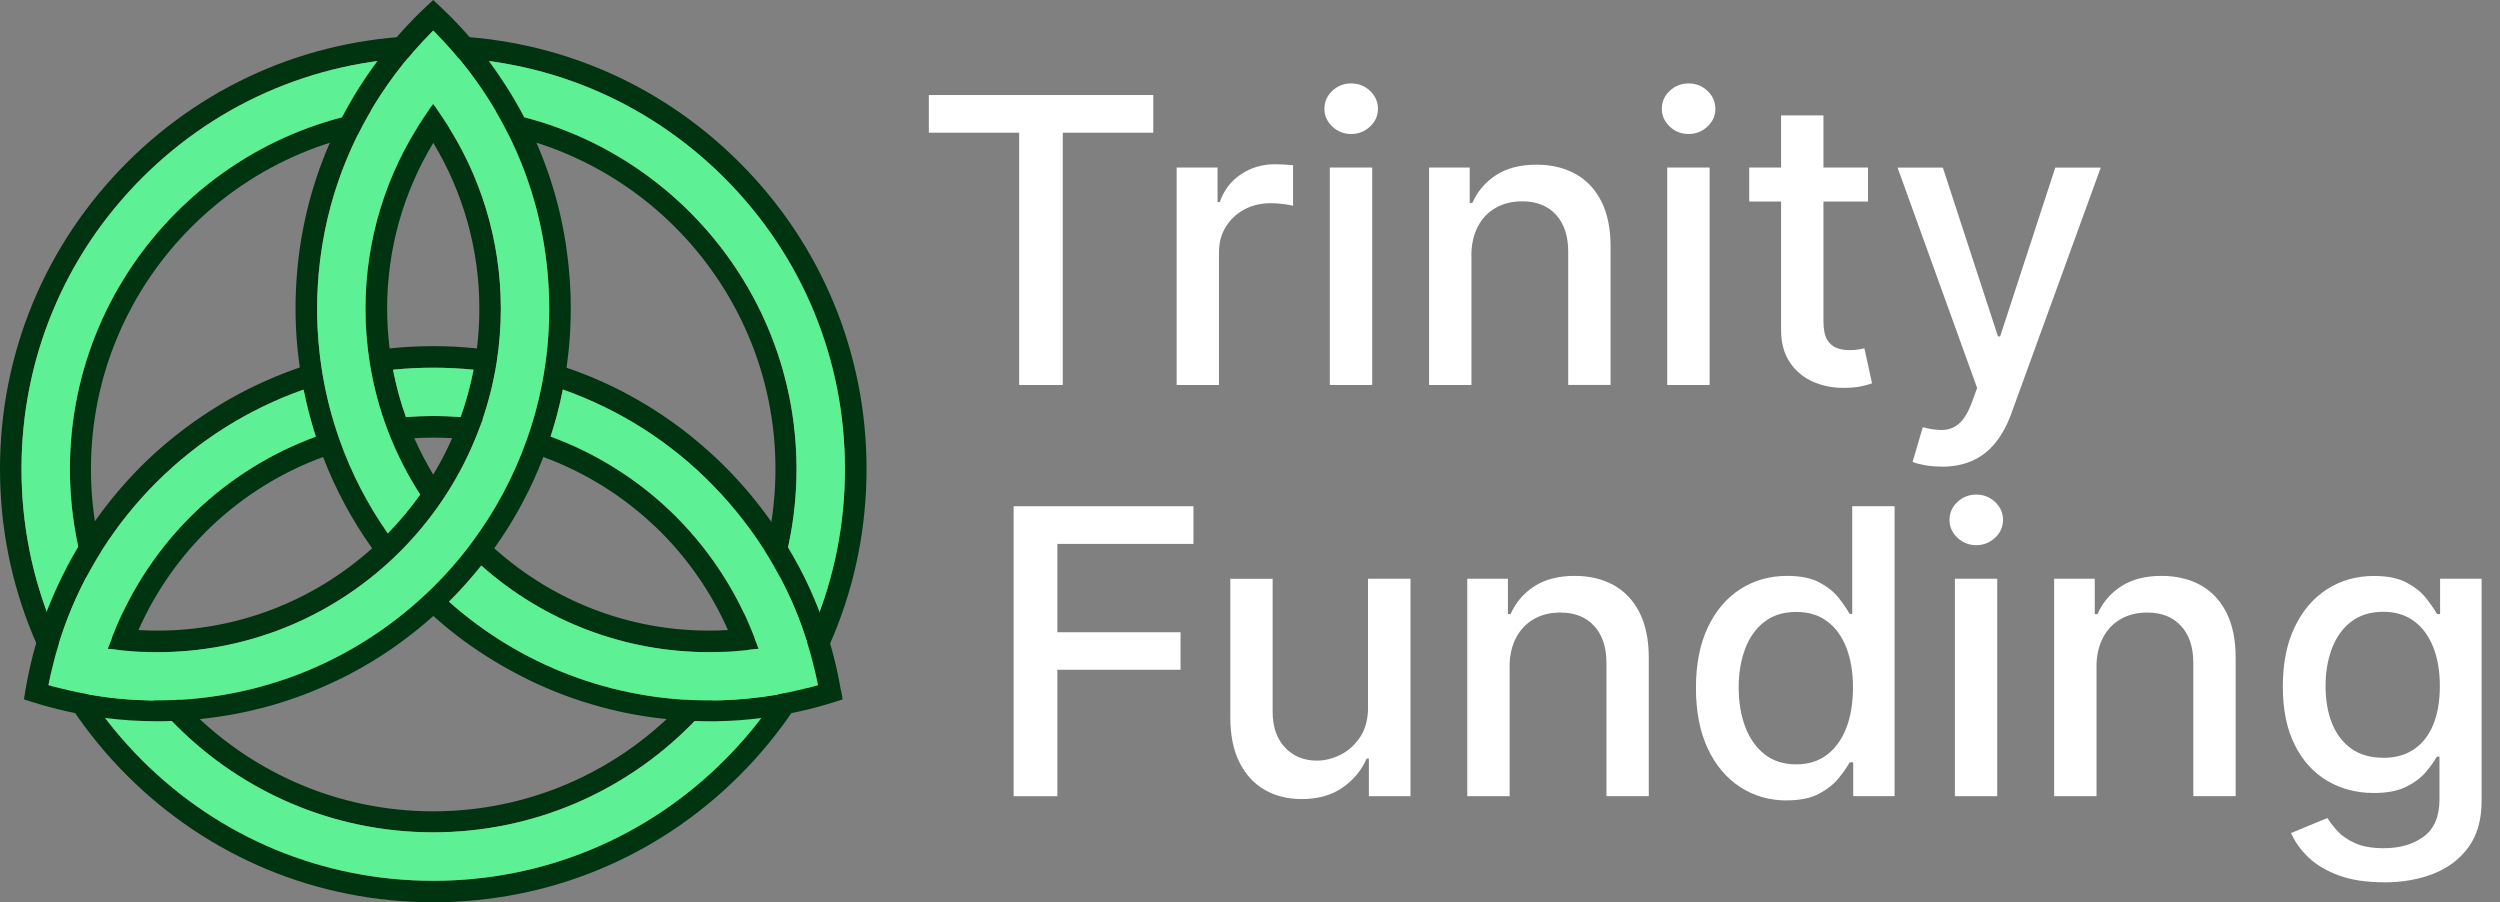 <svg xmlns="http://www.w3.org/2000/svg" width="133" height="48" viewBox="0 0 133 48" fill="none"><rect x="0" y="0" width="133" height="48" fill="#808080" stroke="none"/><g id="Frame 2147204456"><path id="Vector" d="M49.415 7.059V5.056H61.354V7.059H56.539V20.482H54.219V7.059H49.415Z" fill="white"></path><path id="Vector_2" d="M62.597 20.482V8.913H64.774V10.75H64.893C65.105 10.129 65.478 9.636 66.014 9.276C66.549 8.916 67.154 8.738 67.831 8.738C67.973 8.738 68.139 8.744 68.334 8.754C68.528 8.764 68.677 8.777 68.79 8.79V10.945C68.7 10.919 68.538 10.892 68.307 10.859C68.076 10.826 67.844 10.81 67.613 10.81C67.081 10.81 66.609 10.922 66.192 11.147C65.779 11.371 65.449 11.679 65.211 12.072C64.969 12.465 64.85 12.915 64.85 13.417V20.482H62.597Z" fill="white"></path><path id="Vector_3" d="M71.883 7.128C71.493 7.128 71.156 6.996 70.878 6.732C70.601 6.467 70.459 6.153 70.459 5.786C70.459 5.42 70.597 5.096 70.878 4.835C71.156 4.57 71.493 4.438 71.883 4.438C72.273 4.438 72.61 4.57 72.887 4.835C73.165 5.099 73.307 5.416 73.307 5.786C73.307 6.157 73.168 6.467 72.887 6.732C72.606 6.996 72.273 7.128 71.883 7.128ZM70.746 20.482V8.913H73V20.482H70.746Z" fill="white"></path><path id="Vector_4" d="M78.281 13.612V20.482H76.027V8.913H78.188V10.796H78.33C78.598 10.185 79.014 9.693 79.586 9.319C80.158 8.946 80.875 8.761 81.744 8.761C82.534 8.761 83.224 8.926 83.816 9.253C84.407 9.58 84.867 10.069 85.194 10.717C85.521 11.365 85.683 12.164 85.683 13.119V20.479H83.429V13.39C83.429 12.551 83.211 11.893 82.775 11.421C82.339 10.945 81.737 10.71 80.974 10.71C80.452 10.71 79.989 10.823 79.583 11.051C79.18 11.275 78.859 11.606 78.628 12.042C78.396 12.478 78.277 13.001 78.277 13.612H78.281Z" fill="white"></path><path id="Vector_5" d="M89.834 7.128C89.444 7.128 89.106 6.996 88.829 6.732C88.551 6.467 88.409 6.153 88.409 5.786C88.409 5.42 88.548 5.096 88.829 4.835C89.106 4.57 89.444 4.438 89.834 4.438C90.223 4.438 90.561 4.57 90.838 4.835C91.116 5.099 91.258 5.416 91.258 5.786C91.258 6.157 91.119 6.467 90.838 6.732C90.557 6.996 90.223 7.128 89.834 7.128ZM88.697 20.482V8.913H90.951V20.482H88.697Z" fill="white"></path><path id="Vector_6" d="M99.378 8.913V10.72H93.059V8.913H99.378ZM94.754 6.14H97.008V17.085C97.008 17.521 97.074 17.848 97.203 18.067C97.332 18.285 97.504 18.433 97.712 18.513C97.92 18.592 98.148 18.628 98.393 18.628C98.575 18.628 98.733 18.615 98.869 18.592C99.004 18.569 99.11 18.546 99.186 18.532L99.592 20.393C99.46 20.442 99.275 20.495 99.034 20.548C98.793 20.601 98.492 20.631 98.128 20.634C97.537 20.644 96.985 20.538 96.473 20.317C95.961 20.096 95.547 19.755 95.23 19.293C94.913 18.83 94.754 18.252 94.754 17.551V6.14Z" fill="white"></path><path id="Vector_7" d="M103.287 24.821C102.949 24.821 102.642 24.795 102.368 24.742C102.09 24.689 101.885 24.633 101.75 24.573L102.292 22.729C102.705 22.838 103.072 22.888 103.392 22.871C103.713 22.855 104 22.736 104.248 22.511C104.496 22.287 104.717 21.916 104.906 21.404L105.183 20.637L100.95 8.916H103.359L106.291 17.895H106.409L109.341 8.916H111.76L106.991 22.032C106.77 22.634 106.489 23.146 106.148 23.565C105.808 23.985 105.402 24.299 104.929 24.511C104.456 24.722 103.911 24.828 103.287 24.828V24.821Z" fill="white"></path><path id="Vector_8" d="M53.925 42.359V26.933H63.492V28.936H56.252V33.635H62.805V35.631H56.252V42.359H53.925Z" fill="white"></path><path id="Vector_9" d="M72.778 37.561V30.789H75.038V42.359H72.824V40.356H72.705C72.438 40.974 72.015 41.487 71.43 41.896C70.845 42.306 70.118 42.511 69.249 42.511C68.505 42.511 67.847 42.346 67.279 42.019C66.711 41.688 66.261 41.202 65.937 40.555C65.614 39.907 65.452 39.107 65.452 38.152V30.793H67.705V37.881C67.705 38.671 67.924 39.299 68.36 39.765C68.796 40.231 69.364 40.465 70.062 40.465C70.485 40.465 70.904 40.36 71.324 40.148C71.744 39.937 72.091 39.619 72.372 39.193C72.649 38.767 72.788 38.225 72.781 37.567L72.778 37.561Z" fill="white"></path><path id="Vector_10" d="M80.313 35.489V42.359H78.059V30.789H80.22V32.673H80.362C80.63 32.062 81.046 31.569 81.618 31.196C82.19 30.822 82.907 30.637 83.776 30.637C84.566 30.637 85.257 30.803 85.848 31.13C86.44 31.457 86.899 31.946 87.226 32.594C87.553 33.241 87.715 34.041 87.715 34.996V42.356H85.462V35.267C85.462 34.428 85.243 33.77 84.807 33.298C84.371 32.822 83.769 32.587 83.006 32.587C82.484 32.587 82.021 32.699 81.615 32.927C81.212 33.152 80.891 33.483 80.66 33.919C80.428 34.355 80.309 34.877 80.309 35.489H80.313Z" fill="white"></path><path id="Vector_11" d="M95.062 42.584C94.126 42.584 93.294 42.342 92.563 41.863C91.833 41.384 91.261 40.697 90.845 39.808C90.432 38.916 90.224 37.845 90.224 36.596C90.224 35.346 90.432 34.276 90.852 33.387C91.271 32.498 91.846 31.817 92.58 31.345C93.314 30.872 94.143 30.637 95.075 30.637C95.792 30.637 96.37 30.756 96.81 30.994C97.249 31.232 97.59 31.51 97.834 31.827C98.079 32.144 98.267 32.422 98.403 32.663H98.538V26.93H100.792V42.356H98.591V40.555H98.403C98.267 40.799 98.072 41.083 97.818 41.397C97.563 41.715 97.216 41.989 96.773 42.227C96.331 42.461 95.759 42.58 95.055 42.58L95.062 42.584ZM95.557 40.664C96.205 40.664 96.754 40.492 97.203 40.148C97.653 39.804 97.993 39.325 98.228 38.714C98.462 38.103 98.578 37.389 98.578 36.576C98.578 35.763 98.462 35.069 98.231 34.468C97.999 33.866 97.662 33.397 97.213 33.06C96.767 32.723 96.215 32.554 95.557 32.554C94.9 32.554 94.315 32.729 93.862 33.083C93.409 33.436 93.069 33.912 92.841 34.52C92.613 35.128 92.497 35.812 92.497 36.576C92.497 37.339 92.613 38.046 92.844 38.661C93.076 39.279 93.419 39.768 93.872 40.125C94.328 40.485 94.886 40.664 95.557 40.664Z" fill="white"></path><path id="Vector_12" d="M105.137 29.002C104.747 29.002 104.41 28.869 104.133 28.605C103.855 28.341 103.713 28.027 103.713 27.66C103.713 27.293 103.852 26.969 104.133 26.708C104.41 26.444 104.747 26.312 105.137 26.312C105.527 26.312 105.864 26.444 106.142 26.708C106.419 26.973 106.561 27.29 106.561 27.66C106.561 28.03 106.423 28.341 106.142 28.605C105.861 28.869 105.527 29.002 105.137 29.002ZM104 42.359V30.789H106.254V42.359H104Z" fill="white"></path><path id="Vector_13" d="M111.535 35.489V42.359H109.281V30.789H111.442V32.673H111.585C111.852 32.062 112.269 31.569 112.84 31.196C113.412 30.822 114.129 30.637 114.998 30.637C115.788 30.637 116.479 30.803 117.07 31.13C117.662 31.457 118.121 31.946 118.448 32.594C118.775 33.241 118.937 34.041 118.937 34.996V42.356H116.684V35.267C116.684 34.428 116.466 33.77 116.029 33.298C115.593 32.822 114.992 32.587 114.228 32.587C113.706 32.587 113.244 32.699 112.837 32.927C112.434 33.152 112.113 33.483 111.882 33.919C111.651 34.355 111.532 34.877 111.532 35.489H111.535Z" fill="white"></path><path id="Vector_14" d="M126.803 46.936C125.884 46.936 125.094 46.817 124.433 46.576C123.772 46.334 123.234 46.014 122.817 45.621C122.401 45.224 122.09 44.788 121.882 44.319L123.819 43.519C123.954 43.74 124.136 43.975 124.364 44.223C124.592 44.471 124.902 44.682 125.299 44.861C125.692 45.036 126.201 45.125 126.826 45.125C127.678 45.125 128.386 44.917 128.944 44.504C129.503 44.091 129.78 43.43 129.78 42.528V40.254H129.638C129.503 40.498 129.308 40.773 129.053 41.074C128.799 41.374 128.452 41.635 128.009 41.857C127.566 42.078 126.991 42.187 126.284 42.187C125.368 42.187 124.549 41.972 123.815 41.543C123.085 41.113 122.507 40.479 122.084 39.636C121.661 38.797 121.446 37.759 121.446 36.53C121.446 35.3 121.654 34.246 122.074 33.367C122.493 32.488 123.068 31.814 123.802 31.345C124.536 30.875 125.365 30.641 126.297 30.641C127.014 30.641 127.596 30.76 128.039 30.998C128.481 31.236 128.825 31.513 129.073 31.83C129.321 32.148 129.512 32.425 129.648 32.666H129.813V30.79H132.021V42.617C132.021 43.611 131.789 44.428 131.327 45.066C130.864 45.703 130.239 46.176 129.456 46.483C128.673 46.791 127.784 46.943 126.803 46.943V46.936ZM126.78 40.317C127.427 40.317 127.976 40.165 128.425 39.861C128.875 39.557 129.215 39.12 129.45 38.549C129.684 37.977 129.8 37.293 129.8 36.497C129.8 35.7 129.684 35.033 129.453 34.441C129.222 33.85 128.885 33.387 128.435 33.05C127.989 32.716 127.437 32.547 126.78 32.547C126.122 32.547 125.537 32.723 125.084 33.07C124.631 33.42 124.291 33.892 124.063 34.491C123.835 35.089 123.719 35.756 123.719 36.493C123.719 37.23 123.835 37.918 124.066 38.489C124.298 39.061 124.641 39.507 125.094 39.831C125.55 40.151 126.109 40.313 126.78 40.313V40.317Z" fill="white"></path><path id="Vector_15" d="M39.348 8.652C34.996 4.299 29.206 1.9 23.05 1.9C16.893 1.9 11.104 4.299 6.751 8.652C2.399 13.007 0 18.794 0 24.95C0 31.107 2.399 36.896 6.751 41.249C11.107 45.604 16.893 48 23.05 48C29.206 48 34.996 45.601 39.348 41.249C43.704 36.893 46.1 31.107 46.1 24.95C46.1 18.794 43.701 13.004 39.348 8.652ZM38.535 40.442C34.398 44.58 28.896 46.857 23.047 46.857C17.197 46.857 11.695 44.58 7.558 40.442C3.42 36.305 1.143 30.803 1.143 24.953C1.143 19.104 3.42 13.602 7.558 9.464C11.695 5.327 17.194 3.05 23.047 3.05C28.899 3.05 34.398 5.33 38.535 9.464C42.673 13.602 44.95 19.101 44.95 24.953C44.95 30.806 42.673 36.305 38.535 40.442ZM23.047 5.624C12.389 5.624 3.718 14.296 3.718 24.953C3.718 35.611 12.389 44.282 23.047 44.282C33.704 44.282 42.376 35.611 42.376 24.953C42.376 14.296 33.704 5.624 23.047 5.624ZM23.047 43.162C13.007 43.162 4.838 34.993 4.838 24.953C4.838 14.914 13.007 6.745 23.047 6.745C33.086 6.745 41.255 14.914 41.255 24.953C41.255 34.993 33.086 43.162 23.047 43.162Z" fill="#00330F"></path><path id="Vector_16" d="M38.536 9.464C34.398 5.327 28.899 3.05 23.047 3.05C17.194 3.05 11.695 5.33 7.558 9.464C3.42 13.602 1.144 19.101 1.144 24.953C1.144 30.806 3.42 36.305 7.558 40.442C11.695 44.58 17.194 46.857 23.047 46.857C28.899 46.857 34.398 44.58 38.536 40.442C42.673 36.305 44.95 30.803 44.95 24.953C44.95 19.104 42.673 13.602 38.536 9.464ZM23.047 44.279C12.389 44.279 3.718 35.608 3.718 24.95C3.718 14.293 12.389 5.621 23.047 5.621C33.704 5.621 42.376 14.293 42.376 24.95C42.376 35.608 33.704 44.279 23.047 44.279Z" fill="#5DF094"></path><path id="Vector_17" d="M44.739 36.754C44.534 35.528 44.223 34.312 43.813 33.142L43.78 33.047C43.711 32.848 43.635 32.65 43.559 32.452C43.532 32.386 43.506 32.319 43.479 32.253C43.426 32.124 43.377 31.996 43.321 31.867C43.288 31.787 43.251 31.711 43.218 31.632C43.169 31.516 43.119 31.401 43.066 31.288C43.027 31.206 42.99 31.123 42.951 31.041C42.901 30.931 42.848 30.826 42.795 30.717C42.756 30.634 42.709 30.548 42.666 30.465C42.614 30.363 42.561 30.257 42.508 30.155C42.462 30.072 42.415 29.986 42.369 29.904C42.313 29.805 42.26 29.702 42.204 29.606C42.158 29.524 42.105 29.438 42.058 29.355C42.002 29.259 41.946 29.16 41.887 29.064C41.834 28.982 41.784 28.896 41.731 28.813C41.672 28.721 41.616 28.625 41.556 28.532C41.503 28.45 41.447 28.367 41.391 28.285C41.331 28.192 41.269 28.099 41.209 28.01C41.153 27.928 41.097 27.848 41.037 27.766C40.974 27.676 40.912 27.587 40.846 27.498C40.786 27.419 40.727 27.339 40.667 27.257C40.601 27.171 40.538 27.082 40.472 26.996C40.409 26.916 40.35 26.837 40.287 26.761C40.218 26.675 40.152 26.589 40.086 26.507C40.023 26.431 39.957 26.351 39.894 26.275C39.825 26.193 39.755 26.11 39.686 26.027C39.62 25.951 39.553 25.879 39.484 25.803C39.415 25.723 39.342 25.641 39.269 25.561C39.2 25.485 39.134 25.413 39.064 25.34C38.992 25.261 38.916 25.185 38.843 25.105C38.774 25.033 38.701 24.963 38.632 24.891C38.556 24.815 38.48 24.739 38.404 24.663C38.331 24.593 38.258 24.524 38.185 24.454C38.109 24.382 38.03 24.306 37.951 24.233C37.878 24.164 37.802 24.098 37.726 24.031C37.647 23.959 37.567 23.889 37.485 23.817C37.409 23.75 37.333 23.684 37.257 23.618C37.174 23.549 37.092 23.48 37.009 23.41C36.93 23.347 36.854 23.281 36.774 23.218C36.692 23.152 36.606 23.083 36.523 23.017C36.444 22.954 36.364 22.895 36.282 22.832C36.196 22.766 36.11 22.703 36.024 22.64C35.941 22.581 35.862 22.521 35.78 22.462C35.69 22.399 35.604 22.339 35.515 22.277C35.433 22.22 35.35 22.161 35.264 22.105C35.175 22.045 35.086 21.986 34.993 21.926C34.91 21.87 34.825 21.817 34.739 21.761C34.646 21.705 34.554 21.649 34.461 21.589C34.375 21.536 34.289 21.483 34.203 21.434C34.111 21.381 34.015 21.325 33.922 21.272C33.837 21.222 33.747 21.173 33.661 21.123C33.566 21.07 33.47 21.018 33.374 20.968C33.285 20.922 33.195 20.875 33.109 20.826C33.01 20.776 32.914 20.727 32.815 20.677C32.726 20.631 32.637 20.588 32.544 20.545C32.445 20.499 32.346 20.453 32.247 20.406C32.154 20.363 32.065 20.324 31.973 20.281C31.873 20.234 31.771 20.191 31.669 20.148C31.576 20.109 31.483 20.069 31.394 20.033C31.292 19.99 31.186 19.95 31.084 19.91C30.991 19.874 30.899 19.838 30.806 19.801C30.7 19.762 30.595 19.725 30.489 19.686C30.396 19.653 30.304 19.616 30.208 19.587C30.185 19.58 30.162 19.57 30.139 19.56C30.158 19.425 30.175 19.289 30.191 19.157C30.195 19.127 30.198 19.098 30.201 19.068C30.215 18.956 30.228 18.843 30.241 18.731C30.248 18.681 30.251 18.632 30.258 18.579C30.267 18.486 30.277 18.394 30.284 18.301C30.287 18.245 30.294 18.189 30.297 18.133C30.304 18.043 30.31 17.954 30.317 17.868C30.32 17.812 30.324 17.756 30.327 17.696C30.334 17.607 30.337 17.518 30.34 17.429C30.34 17.372 30.343 17.32 30.347 17.264C30.35 17.164 30.353 17.069 30.357 16.973C30.357 16.926 30.357 16.88 30.36 16.834C30.36 16.692 30.363 16.546 30.363 16.404C30.363 16.262 30.363 16.107 30.36 15.958C30.36 15.909 30.36 15.859 30.357 15.809C30.357 15.71 30.353 15.611 30.347 15.515C30.347 15.456 30.34 15.4 30.337 15.34C30.334 15.251 30.33 15.162 30.324 15.072C30.32 15.01 30.314 14.947 30.31 14.884C30.304 14.802 30.3 14.716 30.291 14.633C30.287 14.567 30.281 14.504 30.274 14.438C30.267 14.355 30.261 14.276 30.254 14.194C30.248 14.124 30.238 14.058 30.231 13.992C30.221 13.913 30.215 13.837 30.205 13.757C30.195 13.688 30.185 13.622 30.178 13.552C30.168 13.476 30.158 13.397 30.148 13.321C30.139 13.252 30.129 13.182 30.119 13.113C30.109 13.037 30.096 12.961 30.086 12.885C30.076 12.815 30.062 12.746 30.049 12.677C30.036 12.604 30.026 12.528 30.013 12.455C30 12.386 29.986 12.316 29.973 12.247C29.96 12.174 29.947 12.098 29.93 12.026C29.917 11.956 29.901 11.887 29.887 11.817C29.871 11.745 29.858 11.672 29.841 11.599C29.825 11.53 29.808 11.46 29.795 11.391C29.778 11.318 29.762 11.246 29.745 11.173C29.729 11.104 29.709 11.034 29.692 10.965C29.673 10.892 29.656 10.823 29.636 10.75C29.616 10.681 29.6 10.611 29.58 10.542C29.56 10.472 29.54 10.4 29.521 10.33C29.501 10.261 29.481 10.195 29.461 10.125C29.441 10.056 29.418 9.983 29.398 9.914C29.378 9.845 29.355 9.778 29.332 9.709C29.309 9.64 29.289 9.567 29.266 9.498L29.197 9.293C29.174 9.223 29.151 9.154 29.124 9.084C29.101 9.018 29.075 8.949 29.051 8.883C29.025 8.813 29.002 8.744 28.975 8.675C28.949 8.609 28.922 8.539 28.899 8.473C28.873 8.404 28.846 8.338 28.82 8.268C28.794 8.202 28.767 8.136 28.737 8.07C28.711 8.001 28.681 7.934 28.655 7.868C28.628 7.802 28.599 7.736 28.572 7.67C28.542 7.604 28.513 7.535 28.483 7.468C28.453 7.402 28.423 7.34 28.394 7.274C28.364 7.207 28.331 7.138 28.301 7.072C28.271 7.006 28.238 6.943 28.209 6.88C28.176 6.814 28.146 6.745 28.11 6.679C28.08 6.616 28.047 6.55 28.014 6.487C27.981 6.421 27.948 6.355 27.911 6.289C27.878 6.226 27.845 6.163 27.812 6.1C27.776 6.034 27.743 5.968 27.706 5.902C27.673 5.839 27.637 5.777 27.604 5.717C27.567 5.651 27.531 5.585 27.491 5.519C27.459 5.456 27.422 5.396 27.386 5.337C27.346 5.271 27.31 5.205 27.27 5.139C27.234 5.079 27.197 5.02 27.161 4.96C27.121 4.894 27.082 4.828 27.039 4.765C27.002 4.706 26.963 4.646 26.926 4.587C26.884 4.521 26.844 4.458 26.801 4.392C26.761 4.332 26.725 4.276 26.685 4.217C26.642 4.151 26.599 4.088 26.556 4.022C26.517 3.966 26.477 3.909 26.437 3.85C26.391 3.787 26.348 3.721 26.302 3.658C26.262 3.602 26.223 3.546 26.18 3.49C26.153 3.453 26.127 3.417 26.1 3.377L25.988 3.222C25.224 2.201 24.365 1.239 23.437 0.367L23.044 0L22.65 0.37C21.722 1.243 20.866 2.201 20.099 3.222C17.237 7.049 15.724 11.603 15.724 16.391C15.724 16.533 15.724 16.679 15.727 16.821C15.727 16.867 15.727 16.913 15.73 16.959C15.73 17.059 15.734 17.154 15.74 17.25C15.74 17.303 15.743 17.359 15.747 17.416C15.75 17.505 15.757 17.594 15.76 17.683C15.76 17.739 15.767 17.796 15.77 17.855C15.777 17.944 15.783 18.034 15.79 18.119C15.793 18.176 15.8 18.232 15.803 18.288C15.81 18.38 15.819 18.473 15.829 18.566C15.833 18.615 15.839 18.668 15.846 18.718C15.856 18.83 15.869 18.942 15.886 19.055C15.886 19.084 15.892 19.114 15.896 19.144C15.912 19.279 15.929 19.415 15.948 19.547C15.925 19.554 15.899 19.564 15.876 19.573C15.783 19.607 15.691 19.64 15.601 19.673C15.496 19.712 15.387 19.749 15.281 19.788C15.188 19.825 15.096 19.861 15.007 19.897C14.901 19.937 14.798 19.98 14.693 20.023C14.6 20.059 14.511 20.099 14.418 20.139C14.316 20.181 14.213 20.224 14.114 20.271C14.022 20.31 13.933 20.353 13.84 20.396C13.741 20.442 13.642 20.489 13.543 20.535C13.45 20.578 13.361 20.624 13.272 20.667C13.172 20.717 13.077 20.763 12.981 20.813C12.892 20.859 12.802 20.909 12.713 20.955C12.617 21.004 12.525 21.057 12.429 21.11C12.34 21.16 12.251 21.209 12.165 21.259C12.108 21.292 12.052 21.322 11.996 21.355L11.887 21.421C11.798 21.474 11.712 21.526 11.626 21.579C11.533 21.636 11.444 21.692 11.352 21.748C11.266 21.801 11.18 21.857 11.094 21.913C11.005 21.969 10.915 22.029 10.829 22.088C10.744 22.144 10.661 22.204 10.575 22.26C10.489 22.32 10.4 22.379 10.314 22.442L10.063 22.624C9.977 22.686 9.894 22.749 9.808 22.812C9.726 22.875 9.643 22.938 9.564 23C9.481 23.063 9.399 23.129 9.316 23.195C9.237 23.258 9.157 23.324 9.078 23.387C8.995 23.453 8.916 23.523 8.834 23.589C8.757 23.655 8.678 23.724 8.599 23.79C8.52 23.86 8.44 23.929 8.361 23.998C8.285 24.068 8.209 24.137 8.133 24.206C8.057 24.276 7.978 24.349 7.902 24.421C7.826 24.491 7.753 24.563 7.68 24.633C7.604 24.706 7.531 24.782 7.455 24.858C7.383 24.93 7.31 25.003 7.241 25.076C7.168 25.152 7.095 25.228 7.023 25.307C6.953 25.38 6.884 25.456 6.814 25.532C6.742 25.611 6.672 25.687 6.603 25.77C6.533 25.846 6.467 25.922 6.401 25.998C6.332 26.077 6.262 26.16 6.193 26.242C6.127 26.318 6.064 26.398 5.998 26.477C5.929 26.559 5.863 26.645 5.797 26.728C5.734 26.807 5.671 26.887 5.611 26.966C5.545 27.052 5.483 27.138 5.416 27.224C5.357 27.303 5.298 27.386 5.238 27.465C5.175 27.554 5.112 27.64 5.05 27.729C4.993 27.812 4.934 27.895 4.878 27.974C4.815 28.063 4.756 28.156 4.696 28.248C4.64 28.331 4.587 28.413 4.531 28.496C4.471 28.588 4.412 28.681 4.356 28.777C4.303 28.86 4.25 28.942 4.2 29.028C4.144 29.124 4.088 29.22 4.029 29.319C3.979 29.401 3.929 29.487 3.883 29.57C3.827 29.669 3.774 29.772 3.718 29.871C3.672 29.953 3.625 30.036 3.582 30.122C3.526 30.224 3.477 30.33 3.424 30.433C3.381 30.515 3.338 30.598 3.298 30.68C3.245 30.789 3.192 30.898 3.143 31.004C3.103 31.087 3.064 31.166 3.027 31.249C2.974 31.364 2.925 31.48 2.875 31.596C2.842 31.672 2.806 31.751 2.773 31.827C2.717 31.956 2.667 32.088 2.614 32.217C2.588 32.283 2.561 32.346 2.535 32.412C2.459 32.61 2.386 32.809 2.313 33.007C1.887 34.203 1.567 35.452 1.355 36.715L1.272 37.207L1.748 37.356C2.961 37.739 4.217 38.017 5.483 38.182C6.431 38.307 7.403 38.37 8.371 38.37C8.543 38.37 8.718 38.37 8.89 38.364C8.946 38.364 9.005 38.36 9.062 38.357C9.177 38.354 9.29 38.35 9.405 38.344C9.475 38.344 9.541 38.337 9.61 38.334C9.713 38.327 9.815 38.324 9.921 38.317C9.993 38.314 10.066 38.307 10.142 38.301C10.241 38.294 10.337 38.284 10.433 38.274C10.509 38.268 10.585 38.258 10.661 38.251C10.754 38.241 10.849 38.231 10.942 38.221C11.018 38.212 11.097 38.202 11.173 38.192C11.266 38.182 11.358 38.169 11.447 38.156C11.527 38.145 11.603 38.132 11.682 38.122C11.771 38.109 11.864 38.096 11.953 38.079C12.032 38.066 12.108 38.053 12.191 38.04C12.28 38.023 12.37 38.01 12.455 37.993C12.535 37.977 12.614 37.961 12.693 37.947C12.783 37.931 12.868 37.911 12.958 37.894C13.037 37.878 13.116 37.861 13.196 37.842C13.281 37.822 13.367 37.802 13.453 37.782C13.533 37.762 13.612 37.742 13.691 37.722C13.777 37.703 13.863 37.68 13.949 37.66C14.028 37.64 14.108 37.617 14.187 37.597C14.273 37.574 14.356 37.551 14.441 37.528C14.521 37.504 14.597 37.481 14.676 37.458C14.759 37.432 14.845 37.409 14.927 37.382C15.007 37.356 15.083 37.333 15.162 37.306C15.245 37.28 15.327 37.25 15.41 37.224C15.489 37.197 15.565 37.171 15.644 37.144C15.727 37.118 15.806 37.088 15.889 37.058C15.965 37.029 16.044 37.002 16.123 36.972C16.203 36.943 16.285 36.91 16.365 36.88C16.441 36.85 16.52 36.82 16.596 36.787C16.675 36.754 16.755 36.721 16.834 36.688C16.91 36.655 16.986 36.625 17.062 36.592C17.141 36.559 17.217 36.523 17.297 36.49C17.373 36.457 17.449 36.42 17.525 36.388C17.601 36.351 17.68 36.315 17.759 36.278C17.835 36.242 17.908 36.209 17.984 36.173C18.06 36.136 18.139 36.097 18.215 36.06C18.291 36.024 18.364 35.984 18.44 35.948C18.516 35.908 18.592 35.869 18.668 35.829C18.741 35.789 18.817 35.75 18.89 35.71C18.965 35.67 19.041 35.627 19.114 35.584C19.187 35.545 19.26 35.502 19.332 35.462C19.408 35.419 19.481 35.376 19.557 35.33C19.63 35.287 19.699 35.247 19.772 35.204C19.848 35.158 19.921 35.112 19.993 35.066C20.063 35.023 20.135 34.98 20.205 34.933C20.277 34.887 20.354 34.838 20.426 34.791C20.496 34.745 20.565 34.702 20.631 34.656C20.707 34.606 20.78 34.557 20.852 34.504C20.919 34.458 20.985 34.415 21.051 34.365C21.127 34.312 21.2 34.259 21.272 34.203C21.335 34.157 21.401 34.111 21.464 34.064C21.54 34.008 21.616 33.949 21.692 33.892C21.751 33.846 21.814 33.8 21.874 33.754C21.953 33.691 22.032 33.628 22.112 33.565C22.168 33.522 22.221 33.479 22.273 33.436C22.369 33.36 22.465 33.278 22.558 33.199C22.594 33.165 22.634 33.136 22.67 33.106C22.799 32.994 22.928 32.885 23.053 32.769C23.182 32.885 23.311 32.997 23.44 33.106C23.46 33.126 23.483 33.142 23.503 33.162C23.612 33.255 23.721 33.347 23.833 33.436C23.876 33.473 23.922 33.509 23.969 33.545C24.058 33.615 24.147 33.688 24.236 33.757C24.289 33.797 24.342 33.84 24.395 33.879C24.478 33.942 24.56 34.005 24.643 34.068C24.702 34.111 24.759 34.15 24.818 34.193C24.897 34.253 24.977 34.309 25.059 34.365C25.119 34.408 25.182 34.451 25.244 34.491C25.324 34.547 25.4 34.6 25.482 34.653C25.545 34.696 25.611 34.735 25.674 34.778C25.753 34.831 25.829 34.881 25.909 34.93C25.975 34.973 26.041 35.013 26.107 35.052C26.186 35.102 26.262 35.151 26.341 35.198C26.408 35.237 26.477 35.277 26.543 35.317C26.622 35.363 26.698 35.409 26.781 35.456C26.85 35.495 26.92 35.532 26.989 35.571C27.069 35.614 27.145 35.66 27.227 35.703C27.297 35.743 27.369 35.779 27.439 35.816C27.518 35.859 27.597 35.898 27.677 35.941C27.746 35.978 27.819 36.014 27.891 36.05C27.971 36.09 28.05 36.13 28.129 36.169C28.202 36.206 28.275 36.239 28.347 36.275C28.427 36.315 28.506 36.351 28.589 36.388C28.661 36.42 28.734 36.454 28.81 36.487C28.893 36.523 28.972 36.559 29.055 36.592C29.131 36.625 29.203 36.655 29.276 36.688C29.359 36.721 29.441 36.754 29.521 36.787C29.597 36.817 29.669 36.847 29.745 36.877L29.993 36.972C30.069 36.999 30.145 37.029 30.221 37.055C30.304 37.085 30.386 37.114 30.469 37.144C30.545 37.171 30.621 37.197 30.697 37.224C30.78 37.25 30.866 37.28 30.948 37.306C31.024 37.333 31.104 37.356 31.18 37.379C31.262 37.405 31.348 37.432 31.434 37.455C31.51 37.478 31.589 37.501 31.669 37.524C31.755 37.551 31.84 37.571 31.923 37.597C32.002 37.617 32.078 37.64 32.158 37.66C32.244 37.683 32.33 37.703 32.416 37.726C32.495 37.746 32.571 37.766 32.65 37.782C32.736 37.802 32.825 37.822 32.911 37.842C32.987 37.858 33.066 37.878 33.146 37.894C33.235 37.911 33.321 37.931 33.41 37.947C33.486 37.964 33.566 37.98 33.645 37.993C33.734 38.01 33.823 38.027 33.913 38.04C33.992 38.053 34.068 38.066 34.147 38.079C34.24 38.093 34.329 38.106 34.421 38.122C34.497 38.132 34.577 38.145 34.653 38.156C34.745 38.169 34.838 38.182 34.93 38.192C35.006 38.202 35.086 38.212 35.162 38.221C35.254 38.231 35.35 38.241 35.443 38.251C35.519 38.258 35.594 38.268 35.67 38.274C35.77 38.284 35.865 38.291 35.961 38.301C36.034 38.307 36.11 38.314 36.183 38.317C36.285 38.324 36.388 38.331 36.49 38.334C36.559 38.337 36.626 38.344 36.695 38.344C36.811 38.35 36.923 38.354 37.039 38.357C37.095 38.357 37.154 38.36 37.211 38.364C37.382 38.367 37.557 38.37 37.729 38.37C37.852 38.37 37.974 38.37 38.093 38.37C38.942 38.357 39.788 38.294 40.618 38.185C41.883 38.02 43.139 37.742 44.352 37.359L44.828 37.21L44.745 36.718L44.739 36.754ZM22.654 31.606C20.714 33.43 18.477 34.844 16.058 35.803C15.757 35.922 15.449 36.034 15.142 36.14C12.987 36.877 10.704 37.263 8.374 37.263C8.258 37.263 8.146 37.263 8.03 37.263C7.227 37.25 6.421 37.191 5.635 37.088C4.604 36.953 3.576 36.738 2.578 36.45C2.776 35.426 3.05 34.411 3.397 33.433C5.499 27.511 10.238 22.805 16.15 20.73C16.319 21.573 16.537 22.412 16.801 23.232C14.458 24.088 12.277 25.439 10.459 27.168C8.51 29.021 6.966 31.325 5.998 33.82L5.727 34.52L6.474 34.6C7.102 34.666 7.74 34.699 8.371 34.699C13.07 34.699 17.538 32.911 20.955 29.666C21.917 28.754 22.779 27.733 23.519 26.639C23.615 26.497 23.708 26.351 23.8 26.209C24.445 25.198 24.987 24.124 25.416 23.014L25.687 22.316H25.671C26.008 21.322 26.262 20.304 26.424 19.269C26.57 18.337 26.645 17.382 26.645 16.434C26.645 12.776 25.565 9.246 23.519 6.223L23.044 5.519L22.568 6.223C20.522 9.246 19.441 12.776 19.441 16.434C19.441 17.386 19.517 18.341 19.663 19.269C19.864 20.548 20.201 21.811 20.671 23.017C21.117 24.167 21.682 25.274 22.353 26.315C21.834 27.045 21.259 27.736 20.631 28.377C19.554 26.837 18.691 25.168 18.067 23.404C17.663 22.263 17.356 21.084 17.158 19.891C16.97 18.757 16.87 17.594 16.87 16.431C16.87 16.004 16.884 15.581 16.91 15.162C16.933 14.755 16.97 14.349 17.019 13.946C17.036 13.794 17.055 13.642 17.079 13.49C17.561 10.036 18.903 6.784 21.021 3.952C21.636 3.13 22.317 2.35 23.047 1.626C23.734 2.31 24.382 3.044 24.967 3.814L25.069 3.952C27.782 7.578 29.217 11.89 29.217 16.431C29.217 16.923 29.197 17.419 29.164 17.911C29.137 18.255 29.108 18.599 29.064 18.942C29.048 19.081 29.028 19.223 29.008 19.362C29.005 19.395 28.998 19.428 28.995 19.461C28.975 19.603 28.952 19.745 28.929 19.887C28.731 21.077 28.427 22.26 28.02 23.397C27.323 25.37 26.328 27.22 25.069 28.906L25.046 28.939C24.329 29.897 23.523 30.796 22.65 31.612L22.654 31.606ZM17.188 24.312C17.849 26.034 18.724 27.663 19.798 29.17C16.649 31.996 12.611 33.549 8.374 33.549C8.04 33.549 7.703 33.539 7.366 33.519C8.278 31.457 9.61 29.56 11.252 27.997C12.951 26.381 14.993 25.115 17.188 24.312ZM25.192 19.669C25.026 20.525 24.798 21.368 24.504 22.187C23.539 22.111 22.561 22.111 21.596 22.187C21.302 21.368 21.074 20.525 20.909 19.669C22.326 19.527 23.78 19.527 25.195 19.669H25.192ZM20.727 18.536C20.641 17.838 20.595 17.131 20.595 16.424C20.595 13.291 21.441 10.261 23.05 7.601C24.656 10.261 25.502 13.295 25.502 16.424C25.502 17.131 25.459 17.838 25.373 18.536C23.84 18.374 22.26 18.374 20.727 18.536ZM24.055 23.308C24.041 23.337 24.028 23.37 24.015 23.4C24.008 23.413 24.002 23.43 23.995 23.443C23.979 23.476 23.962 23.513 23.949 23.546C23.906 23.638 23.863 23.731 23.82 23.823C23.8 23.866 23.78 23.906 23.757 23.949C23.698 24.071 23.638 24.193 23.576 24.312C23.556 24.345 23.539 24.382 23.519 24.415C23.47 24.511 23.417 24.606 23.364 24.702C23.348 24.735 23.331 24.765 23.311 24.795C23.301 24.811 23.291 24.831 23.281 24.848C23.232 24.934 23.182 25.023 23.133 25.109C23.133 25.112 23.126 25.119 23.123 25.122C23.1 25.165 23.073 25.204 23.047 25.247C22.67 24.623 22.333 23.975 22.039 23.311C22.706 23.271 23.381 23.271 24.051 23.311L24.055 23.308ZM34.841 27.997C36.483 29.557 37.815 31.454 38.727 33.519C38.39 33.539 38.053 33.549 37.719 33.549C33.483 33.549 29.445 31.999 26.295 29.17C26.308 29.154 26.322 29.134 26.332 29.114C26.444 28.955 26.556 28.793 26.665 28.631C26.675 28.615 26.685 28.602 26.695 28.588C26.808 28.417 26.916 28.248 27.026 28.076C27.045 28.04 27.069 28.007 27.092 27.971C27.197 27.802 27.3 27.63 27.399 27.458C27.416 27.429 27.432 27.395 27.452 27.366C27.551 27.194 27.647 27.022 27.739 26.85C27.746 26.837 27.753 26.824 27.759 26.811C27.855 26.632 27.951 26.45 28.04 26.269C28.057 26.232 28.076 26.196 28.096 26.163C28.186 25.984 28.271 25.803 28.354 25.621C28.367 25.588 28.384 25.555 28.397 25.525C28.48 25.343 28.562 25.162 28.638 24.977C28.642 24.967 28.648 24.957 28.651 24.947C28.731 24.758 28.807 24.567 28.88 24.375C28.889 24.355 28.896 24.332 28.906 24.312C31.097 25.115 33.139 26.381 34.838 28L34.841 27.997ZM40.459 37.085C39.56 37.204 38.638 37.263 37.719 37.263C32.591 37.263 27.703 35.403 23.886 32.009C24.494 31.404 25.069 30.76 25.605 30.089C28.952 33.063 33.232 34.696 37.719 34.696C38.354 34.696 38.992 34.662 39.62 34.596L40.366 34.517L40.096 33.816C39.127 31.318 37.584 29.018 35.634 27.161C33.817 25.433 31.636 24.081 29.293 23.225C29.56 22.405 29.778 21.569 29.944 20.723C29.986 20.74 30.033 20.756 30.076 20.773C30.208 20.819 30.34 20.869 30.472 20.918C30.542 20.945 30.611 20.971 30.68 21.001C30.799 21.047 30.919 21.094 31.034 21.143C31.107 21.173 31.176 21.206 31.246 21.236C31.361 21.285 31.474 21.335 31.589 21.384C31.659 21.417 31.728 21.451 31.797 21.483C31.91 21.536 32.022 21.586 32.135 21.639C32.204 21.672 32.273 21.708 32.343 21.745C32.452 21.801 32.564 21.854 32.673 21.91C32.743 21.946 32.809 21.983 32.878 22.022C32.987 22.078 33.096 22.138 33.202 22.197C33.271 22.237 33.337 22.277 33.407 22.316C33.513 22.376 33.618 22.435 33.724 22.498C33.79 22.538 33.856 22.581 33.926 22.624C34.028 22.686 34.134 22.749 34.236 22.815C34.302 22.858 34.368 22.901 34.435 22.944C34.537 23.01 34.636 23.076 34.739 23.146C34.805 23.189 34.867 23.235 34.93 23.281C35.029 23.351 35.129 23.42 35.228 23.489C35.291 23.536 35.353 23.582 35.416 23.631C35.512 23.704 35.611 23.774 35.707 23.846C35.77 23.893 35.829 23.942 35.892 23.992C35.988 24.068 36.084 24.14 36.176 24.216C36.239 24.266 36.298 24.319 36.358 24.369C36.45 24.445 36.543 24.52 36.632 24.6C36.692 24.653 36.751 24.706 36.811 24.758C36.9 24.838 36.989 24.914 37.078 24.996C37.138 25.049 37.194 25.105 37.254 25.162C37.339 25.241 37.429 25.323 37.511 25.406C37.571 25.462 37.627 25.518 37.683 25.578C37.766 25.661 37.852 25.743 37.934 25.829C37.99 25.889 38.047 25.948 38.103 26.008C38.185 26.09 38.265 26.176 38.347 26.262C38.404 26.325 38.456 26.384 38.513 26.447C38.589 26.533 38.668 26.619 38.744 26.705C38.8 26.768 38.853 26.834 38.906 26.896C38.982 26.982 39.058 27.072 39.13 27.161C39.183 27.227 39.236 27.293 39.289 27.359C39.362 27.448 39.434 27.538 39.504 27.627C39.557 27.696 39.61 27.762 39.659 27.832C39.729 27.921 39.798 28.01 39.864 28.103C39.917 28.172 39.967 28.245 40.016 28.314C40.082 28.407 40.148 28.496 40.211 28.588C40.261 28.661 40.31 28.737 40.36 28.81C40.423 28.902 40.485 28.995 40.545 29.087C40.594 29.163 40.641 29.239 40.69 29.316C40.75 29.408 40.809 29.501 40.865 29.593C40.912 29.672 40.958 29.748 41.004 29.828C41.06 29.92 41.117 30.013 41.169 30.109C41.216 30.188 41.259 30.271 41.305 30.353C41.358 30.446 41.411 30.542 41.46 30.637C41.503 30.72 41.546 30.803 41.589 30.889C41.639 30.984 41.688 31.077 41.735 31.173C41.778 31.259 41.817 31.345 41.86 31.43C41.906 31.526 41.953 31.619 41.996 31.715C42.035 31.804 42.075 31.893 42.115 31.979C42.158 32.075 42.2 32.171 42.24 32.267C42.28 32.356 42.316 32.448 42.352 32.538C42.392 32.633 42.432 32.729 42.468 32.825C42.505 32.918 42.538 33.01 42.574 33.106C42.614 33.212 42.653 33.314 42.69 33.42L42.696 33.44C43.043 34.418 43.318 35.429 43.516 36.454C42.518 36.741 41.49 36.956 40.459 37.091V37.085Z" fill="#00330F"></path><path id="Vector_18" d="M43.515 36.447C42.517 36.734 41.49 36.949 40.459 37.085C39.56 37.204 38.638 37.263 37.719 37.263C32.59 37.263 27.703 35.403 23.886 32.009C24.494 31.404 25.069 30.76 25.604 30.089C28.952 33.063 33.231 34.695 37.719 34.695C38.353 34.695 38.991 34.662 39.619 34.596L40.366 34.517L40.095 33.816C39.127 31.318 37.584 29.018 35.634 27.161C33.816 25.433 31.635 24.081 29.292 23.225C29.56 22.405 29.778 21.569 29.943 20.723C29.986 20.74 30.032 20.756 30.075 20.773C30.207 20.819 30.34 20.869 30.472 20.918C30.541 20.945 30.611 20.971 30.68 21.001C30.799 21.047 30.918 21.093 31.034 21.143C31.106 21.173 31.176 21.206 31.245 21.236C31.361 21.285 31.473 21.335 31.589 21.384C31.658 21.417 31.728 21.45 31.797 21.483C31.909 21.536 32.022 21.586 32.134 21.639C32.203 21.672 32.273 21.708 32.342 21.744C32.451 21.801 32.564 21.854 32.673 21.91C32.742 21.946 32.808 21.983 32.878 22.022C32.987 22.078 33.096 22.138 33.202 22.197C33.271 22.237 33.337 22.277 33.406 22.316C33.512 22.376 33.618 22.435 33.724 22.498C33.79 22.538 33.856 22.581 33.925 22.624C34.028 22.686 34.133 22.749 34.236 22.815C34.302 22.858 34.368 22.901 34.434 22.944C34.537 23.01 34.636 23.076 34.738 23.146C34.804 23.189 34.867 23.235 34.93 23.281C35.029 23.351 35.128 23.42 35.227 23.489C35.29 23.536 35.353 23.582 35.416 23.631C35.511 23.704 35.611 23.774 35.706 23.846C35.769 23.892 35.829 23.942 35.892 23.992C35.987 24.068 36.083 24.14 36.176 24.216C36.239 24.266 36.298 24.319 36.358 24.368C36.45 24.444 36.542 24.52 36.632 24.6C36.691 24.653 36.751 24.706 36.81 24.758C36.899 24.838 36.989 24.914 37.078 24.996C37.137 25.049 37.194 25.105 37.253 25.162C37.339 25.241 37.428 25.323 37.511 25.406C37.57 25.462 37.627 25.518 37.683 25.578C37.765 25.66 37.851 25.743 37.934 25.829C37.99 25.889 38.046 25.948 38.102 26.008C38.185 26.09 38.264 26.176 38.347 26.262C38.403 26.325 38.456 26.384 38.512 26.447C38.588 26.533 38.667 26.619 38.743 26.705C38.8 26.768 38.852 26.834 38.905 26.896C38.981 26.982 39.057 27.072 39.13 27.161C39.183 27.227 39.236 27.293 39.289 27.359C39.361 27.448 39.434 27.538 39.504 27.627C39.556 27.696 39.609 27.762 39.659 27.832C39.728 27.921 39.798 28.01 39.864 28.103C39.917 28.172 39.966 28.245 40.016 28.314C40.082 28.407 40.148 28.496 40.211 28.588C40.26 28.661 40.31 28.737 40.359 28.81C40.422 28.902 40.485 28.995 40.544 29.087C40.594 29.163 40.64 29.239 40.69 29.316C40.749 29.408 40.809 29.5 40.865 29.593C40.911 29.672 40.958 29.748 41.004 29.828C41.06 29.92 41.116 30.013 41.169 30.109C41.215 30.188 41.258 30.27 41.304 30.353C41.357 30.446 41.41 30.541 41.46 30.637C41.503 30.72 41.546 30.803 41.589 30.889C41.638 30.984 41.688 31.077 41.734 31.173C41.777 31.259 41.817 31.345 41.86 31.43C41.906 31.526 41.952 31.619 41.995 31.715C42.035 31.804 42.075 31.893 42.114 31.979C42.157 32.075 42.2 32.171 42.24 32.267C42.279 32.356 42.316 32.448 42.352 32.538C42.392 32.633 42.431 32.729 42.468 32.825C42.504 32.917 42.537 33.01 42.574 33.106C42.613 33.212 42.653 33.314 42.689 33.42L42.696 33.44C43.043 34.418 43.317 35.429 43.515 36.453V36.447Z" fill="#5DF094"></path><path id="Vector_19" d="M25.192 19.669C25.026 20.525 24.798 21.368 24.504 22.188C23.539 22.111 22.561 22.111 21.596 22.188C21.302 21.368 21.074 20.525 20.909 19.669C22.326 19.527 23.78 19.527 25.195 19.669H25.192Z" fill="#5DF094"></path><path id="Vector_20" d="M29.22 16.421C29.22 16.913 29.2 17.409 29.167 17.901C29.14 18.245 29.111 18.589 29.068 18.932C29.051 19.071 29.031 19.213 29.012 19.352C29.008 19.385 29.002 19.418 28.998 19.451C28.979 19.593 28.955 19.735 28.932 19.877C28.734 21.067 28.43 22.25 28.023 23.387C27.326 25.36 26.331 27.21 25.072 28.896L25.049 28.929C24.332 29.887 23.526 30.786 22.653 31.602C20.713 33.426 18.476 34.841 16.057 35.799C15.757 35.918 15.449 36.031 15.142 36.136C12.987 36.873 10.704 37.26 8.374 37.26C8.258 37.26 8.146 37.26 8.03 37.26C7.227 37.247 6.421 37.187 5.634 37.085C4.603 36.949 3.576 36.734 2.578 36.447C2.776 35.422 3.05 34.408 3.397 33.43C5.499 27.508 10.238 22.802 16.15 20.727C16.318 21.569 16.537 22.409 16.801 23.228C14.458 24.084 12.277 25.436 10.459 27.164C8.509 29.018 6.966 31.321 5.998 33.816L5.727 34.517L6.474 34.596C7.102 34.662 7.739 34.696 8.371 34.696C13.07 34.696 17.538 32.908 20.955 29.663C21.916 28.75 22.779 27.729 23.519 26.635C23.615 26.493 23.708 26.348 23.8 26.206C24.445 25.195 24.986 24.121 25.416 23.01L25.687 22.313H25.671C26.008 21.318 26.262 20.3 26.424 19.266C26.569 18.334 26.645 17.379 26.645 16.431C26.645 12.772 25.565 9.243 23.519 6.219L23.043 5.515L22.567 6.219C20.522 9.243 19.441 12.772 19.441 16.431C19.441 17.382 19.517 18.337 19.663 19.266C19.864 20.545 20.201 21.807 20.671 23.014C21.117 24.164 21.682 25.271 22.353 26.312C21.834 27.042 21.259 27.733 20.631 28.374C19.554 26.834 18.691 25.165 18.067 23.4C17.663 22.26 17.356 21.08 17.158 19.887C16.969 18.754 16.87 17.591 16.87 16.427C16.87 16.001 16.884 15.578 16.91 15.158C16.933 14.752 16.969 14.345 17.019 13.942C17.035 13.79 17.055 13.638 17.078 13.486C17.561 10.033 18.903 6.781 21.021 3.949C21.636 3.126 22.316 2.346 23.047 1.623C23.734 2.307 24.382 3.04 24.967 3.81L25.069 3.949C27.782 7.574 29.216 11.887 29.216 16.427L29.22 16.421Z" fill="#5DF094"></path></g></svg>
